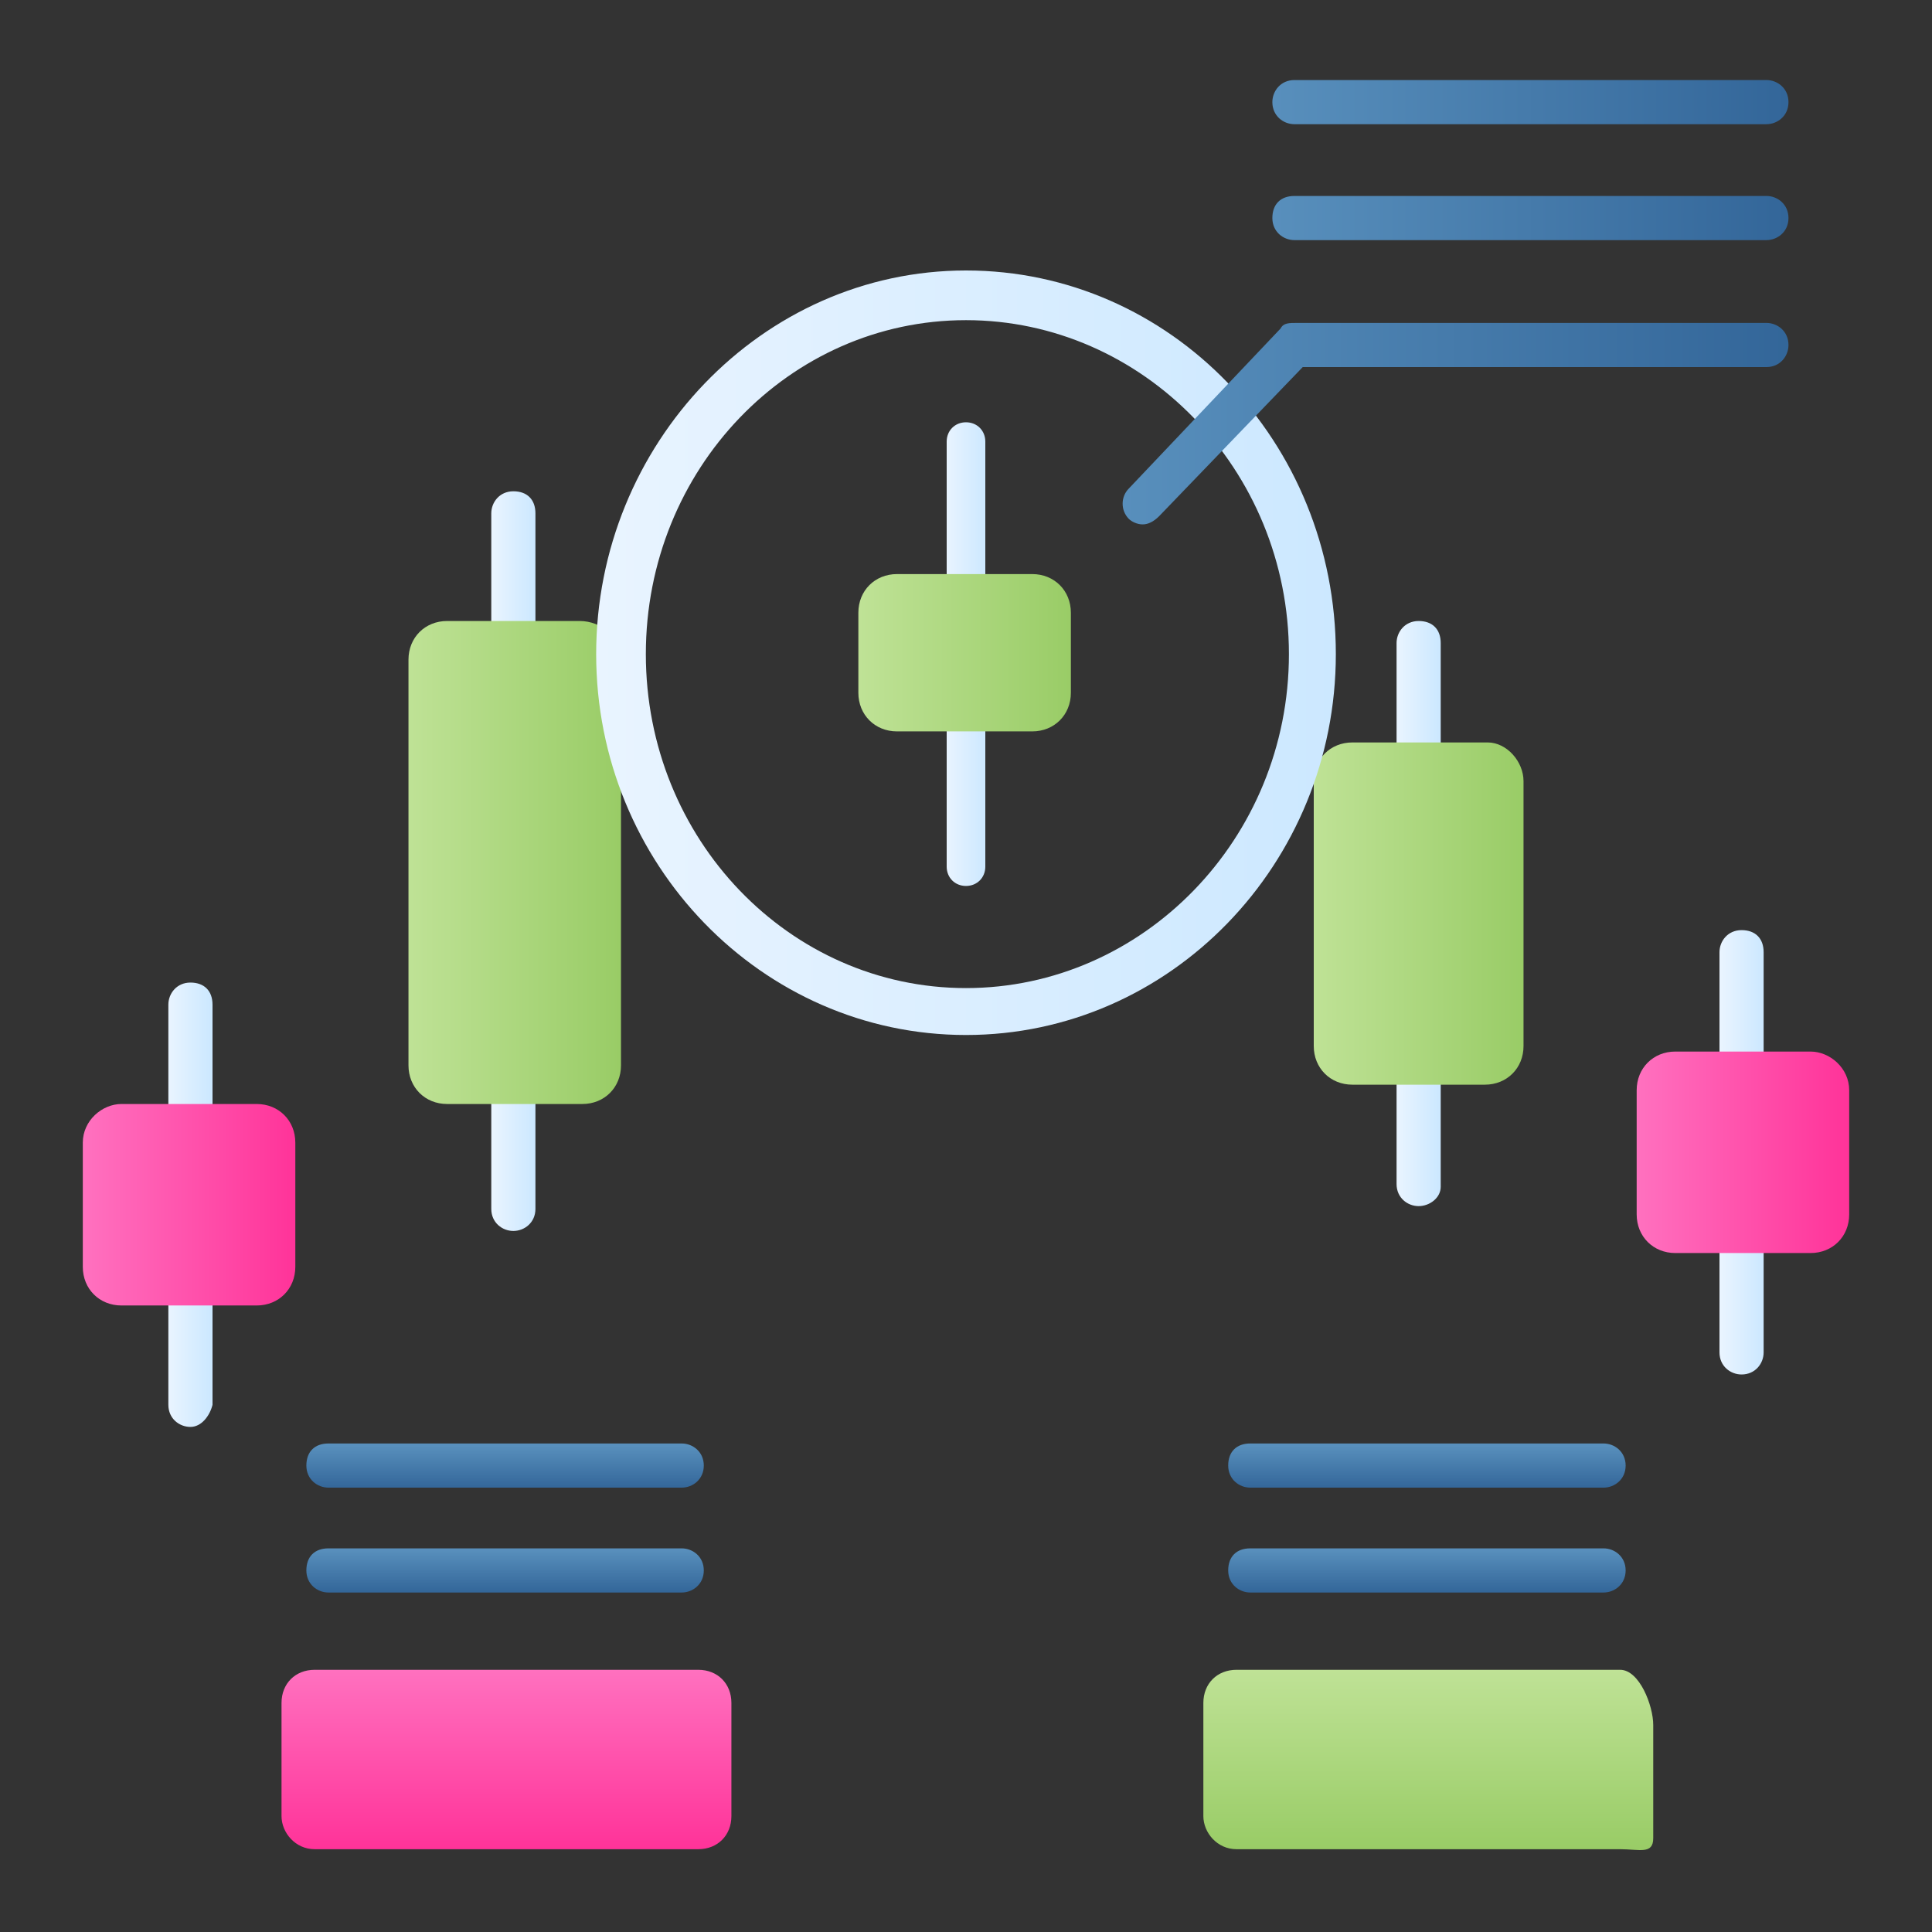 <?xml version="1.0" encoding="UTF-8"?> <svg xmlns="http://www.w3.org/2000/svg" xmlns:xlink="http://www.w3.org/1999/xlink" version="1.1" width="512" height="512" x="0" y="0" viewBox="0 0 70 70" style="enable-background:new 0 0 512 512" xml:space="preserve" class=""><rect x="0" y="0" width="70" height="70" fill="#333333" stroke="none"/><g><linearGradient id="a"><stop offset="0" stop-color="#e9f4ff"></stop><stop offset="1" stop-color="#cce8ff"></stop></linearGradient><linearGradient xlink:href="#a" id="e" x1="17.844" x2="19.379" y1="38.8" y2="38.8" gradientTransform="matrix(1 0 0 -1 0 70)" gradientUnits="userSpaceOnUse"></linearGradient><linearGradient id="b"><stop offset="0" stop-color="#bfe296"></stop><stop offset="1" stop-color="#9c6"></stop></linearGradient><linearGradient xlink:href="#b" id="f" x1="14.763" x2="22.463" y1="38.75" y2="38.75" gradientTransform="matrix(1 0 0 -1 0 70)" gradientUnits="userSpaceOnUse"></linearGradient><linearGradient xlink:href="#a" id="g" x1="6.103" x2="7.638" y1="26.35" y2="26.35" gradientTransform="matrix(1 0 0 -1 0 70)" gradientUnits="userSpaceOnUse"></linearGradient><linearGradient id="c"><stop offset="0" stop-color="#ff71bf"></stop><stop offset="1" stop-color="#f39"></stop></linearGradient><linearGradient xlink:href="#c" id="h" x1="3.022" x2="10.722" y1="26.35" y2="26.35" gradientTransform="matrix(1 0 0 -1 0 70)" gradientUnits="userSpaceOnUse"></linearGradient><linearGradient xlink:href="#a" id="i" x1="50.621" x2="52.156" y1="36.9" y2="36.9" gradientTransform="matrix(1 0 0 -1 0 70)" gradientUnits="userSpaceOnUse"></linearGradient><linearGradient xlink:href="#b" id="j" x1="47.54" x2="55.237" y1="36.9" y2="36.9" gradientTransform="matrix(1 0 0 -1 0 70)" gradientUnits="userSpaceOnUse"></linearGradient><linearGradient xlink:href="#a" id="k" x1="62.362" x2="63.897" y1="28.25" y2="28.25" gradientTransform="matrix(1 0 0 -1 0 70)" gradientUnits="userSpaceOnUse"></linearGradient><linearGradient xlink:href="#c" id="l" x1="59.281" x2="66.981" y1="28.25" y2="28.25" gradientTransform="matrix(1 0 0 -1 0 70)" gradientUnits="userSpaceOnUse"></linearGradient><linearGradient xlink:href="#c" id="m" x1="18.35" x2="18.35" y1="9.53" y2="3.041" gradientTransform="matrix(1 0 0 -1 0 70)" gradientUnits="userSpaceOnUse"></linearGradient><linearGradient id="d"><stop offset="0" stop-color="#588fbc"></stop><stop offset="1" stop-color="#369"></stop></linearGradient><linearGradient xlink:href="#d" id="n" x1="18.3" x2="18.3" y1="17.613" y2="16.078" gradientTransform="matrix(1 0 0 -1 0 70)" gradientUnits="userSpaceOnUse"></linearGradient><linearGradient xlink:href="#d" id="o" x1="18.3" x2="18.3" y1="13.838" y2="12.303" gradientTransform="matrix(1 0 0 -1 0 70)" gradientUnits="userSpaceOnUse"></linearGradient><linearGradient xlink:href="#b" id="p" x1="51.75" x2="51.75" y1="9.53" y2="2.998" gradientTransform="matrix(1 0 0 -1 0 70)" gradientUnits="userSpaceOnUse"></linearGradient><linearGradient xlink:href="#d" id="q" x1="51.7" x2="51.7" y1="17.613" y2="16.078" gradientTransform="matrix(1 0 0 -1 0 70)" gradientUnits="userSpaceOnUse"></linearGradient><linearGradient xlink:href="#d" id="r" x1="51.7" x2="51.7" y1="13.838" y2="12.303" gradientTransform="matrix(1 0 0 -1 0 70)" gradientUnits="userSpaceOnUse"></linearGradient><linearGradient xlink:href="#a" id="s" x1="21.569" x2="48.431" y1="46.35" y2="46.35" gradientTransform="matrix(1 0 0 -1 0 70)" gradientUnits="userSpaceOnUse"></linearGradient><linearGradient xlink:href="#d" id="t" x1="40.64" x2="64.765" y1="54.65" y2="54.65" gradientTransform="matrix(1 0 0 -1 0 70)" gradientUnits="userSpaceOnUse"></linearGradient><linearGradient xlink:href="#d" id="u" x1="46.134" x2="64.777" y1="62.1" y2="62.1" gradientTransform="matrix(1 0 0 -1 0 70)" gradientUnits="userSpaceOnUse"></linearGradient><linearGradient xlink:href="#d" id="v" x1="46.134" x2="64.777" y1="66.3" y2="66.3" gradientTransform="matrix(1 0 0 -1 0 70)" gradientUnits="userSpaceOnUse"></linearGradient><linearGradient xlink:href="#a" id="w" x1="34.272" x2="35.728" y1="46.3" y2="46.3" gradientTransform="matrix(1 0 0 -1 0 70)" gradientUnits="userSpaceOnUse"></linearGradient><linearGradient xlink:href="#b" id="x" x1="31.152" x2="38.852" y1="46.35" y2="46.35" gradientTransform="matrix(1 0 0 -1 0 70)" gradientUnits="userSpaceOnUse"></linearGradient><path fill="url(#e)" d="M18.6 44.6c-.4 0-.8-.3-.8-.8V18.6c0-.4.3-.8.8-.8s.8.3.8.8v25.2c0 .5-.4.8-.8.8z" opacity="1" data-original="url(#e)"></path><path fill="url(#f)" d="M22.5 23.9v14.7c0 .8-.6 1.4-1.4 1.4h-4.9c-.8 0-1.4-.6-1.4-1.4V23.9c0-.8.6-1.4 1.4-1.4H21c.8 0 1.5.6 1.5 1.4z" opacity="1" data-original="url(#f)" class=""></path><path fill="url(#g)" d="M6.9 51.7c-.4 0-.8-.3-.8-.8V36.4c0-.4.3-.8.8-.8s.8.3.8.8v14.5c-.1.4-.4.8-.8.8z" opacity="1" data-original="url(#g)"></path><path fill="url(#h)" d="M10.7 41.4v4.5c0 .8-.6 1.4-1.4 1.4H4.4c-.8 0-1.4-.6-1.4-1.4v-4.5c0-.8.7-1.4 1.4-1.4h4.9c.8 0 1.4.6 1.4 1.4z" opacity="1" data-original="url(#h)" class=""></path><path fill="url(#i)" d="M51.4 43.7c-.4 0-.8-.3-.8-.8V23.3c0-.4.3-.8.8-.8s.8.3.8.8V43c0 .4-.4.7-.8.7z" opacity="1" data-original="url(#i)"></path><path fill="url(#j)" d="M55.2 28.3v9.6c0 .8-.6 1.4-1.4 1.4H49c-.8 0-1.4-.6-1.4-1.4v-9.6c0-.8.6-1.4 1.4-1.4h4.9c.7 0 1.3.7 1.3 1.4z" opacity="1" data-original="url(#j)"></path><path fill="url(#k)" d="M63.1 49.8c-.4 0-.8-.3-.8-.8V34.5c0-.4.3-.8.8-.8s.8.3.8.8V49c0 .4-.3.8-.8.8z" opacity="1" data-original="url(#k)"></path><path fill="url(#l)" d="M67 39.5V44c0 .8-.6 1.4-1.4 1.4h-4.9c-.8 0-1.4-.6-1.4-1.4v-4.5c0-.8.6-1.4 1.4-1.4h4.9c.7 0 1.4.6 1.4 1.4z" opacity="1" data-original="url(#l)"></path><path fill="url(#m)" d="M11.4 67h13.9c.7 0 1.2-.5 1.2-1.2v-4.1c0-.7-.5-1.2-1.2-1.2H11.4c-.7 0-1.2.5-1.2 1.2v4.1c0 .6.5 1.2 1.2 1.2z" opacity="1" data-original="url(#m)"></path><path fill="url(#n)" d="M24.7 53.9H11.9c-.4 0-.8-.3-.8-.8s.3-.8.8-.8h12.8c.4 0 .8.3.8.8s-.4.8-.8.8z" opacity="1" data-original="url(#n)"></path><path fill="url(#o)" d="M24.7 57.7H11.9c-.4 0-.8-.3-.8-.8s.3-.8.8-.8h12.8c.4 0 .8.3.8.8s-.4.8-.8.8z" opacity="1" data-original="url(#o)"></path><path fill="url(#p)" d="M44.8 67h13.9c.7 0 1.2.2 1.2-.4v-4.1c0-.7-.5-2-1.2-2H44.8c-.7 0-1.2.5-1.2 1.2v4.1c0 .6.5 1.2 1.2 1.2z" opacity="1" data-original="url(#p)"></path><path fill="url(#q)" d="M58.1 53.9H45.3c-.4 0-.8-.3-.8-.8s.3-.8.8-.8h12.8c.4 0 .8.3.8.8s-.4.8-.8.8z" opacity="1" data-original="url(#q)"></path><path fill="url(#r)" d="M58.1 57.7H45.3c-.4 0-.8-.3-.8-.8s.3-.8.8-.8h12.8c.4 0 .8.3.8.8s-.4.8-.8.8z" opacity="1" data-original="url(#r)"></path><path fill="url(#s)" d="M35 37.5c-7.4 0-13.4-6.2-13.4-13.8S27.6 9.8 35 9.8 48.4 16 48.4 23.7c0 7.6-6 13.8-13.4 13.8zm0-25.9c-6.4 0-11.6 5.4-11.6 12.1S28.6 35.8 35 35.8s11.7-5.4 11.7-12.1S41.4 11.6 35 11.6z" opacity="1" data-original="url(#s)"></path><path fill="url(#t)" d="M41.4 19c-.2 0-.4-.1-.5-.2-.3-.3-.3-.8 0-1.1l5.5-5.8c.1-.2.3-.2.6-.2h17c.4 0 .8.3.8.8 0 .4-.3.8-.8.8H47.2L42 18.7c-.2.2-.4.3-.6.3z" opacity="1" data-original="url(#t)"></path><path fill="url(#u)" d="M64 8.7H46.9c-.4 0-.8-.3-.8-.8s.3-.8.8-.8H64c.4 0 .8.3.8.8s-.4.8-.8.8z" opacity="1" data-original="url(#u)"></path><path fill="url(#v)" d="M64 4.5H46.9c-.4 0-.8-.3-.8-.8 0-.4.3-.8.8-.8H64c.4 0 .8.3.8.8s-.4.8-.8.8z" opacity="1" data-original="url(#v)"></path><path fill="url(#w)" d="M35 32.1c-.4 0-.7-.3-.7-.7V16c0-.4.3-.7.7-.7s.7.3.7.7v15.4c0 .4-.3.7-.7.7z" opacity="1" data-original="url(#w)"></path><path fill="url(#x)" d="M38.8 22.2v2.9c0 .8-.6 1.4-1.4 1.4h-4.9c-.8 0-1.4-.6-1.4-1.4v-2.9c0-.8.6-1.4 1.4-1.4h4.9c.8 0 1.4.6 1.4 1.4z" opacity="1" data-original="url(#x)"></path></g></svg> 